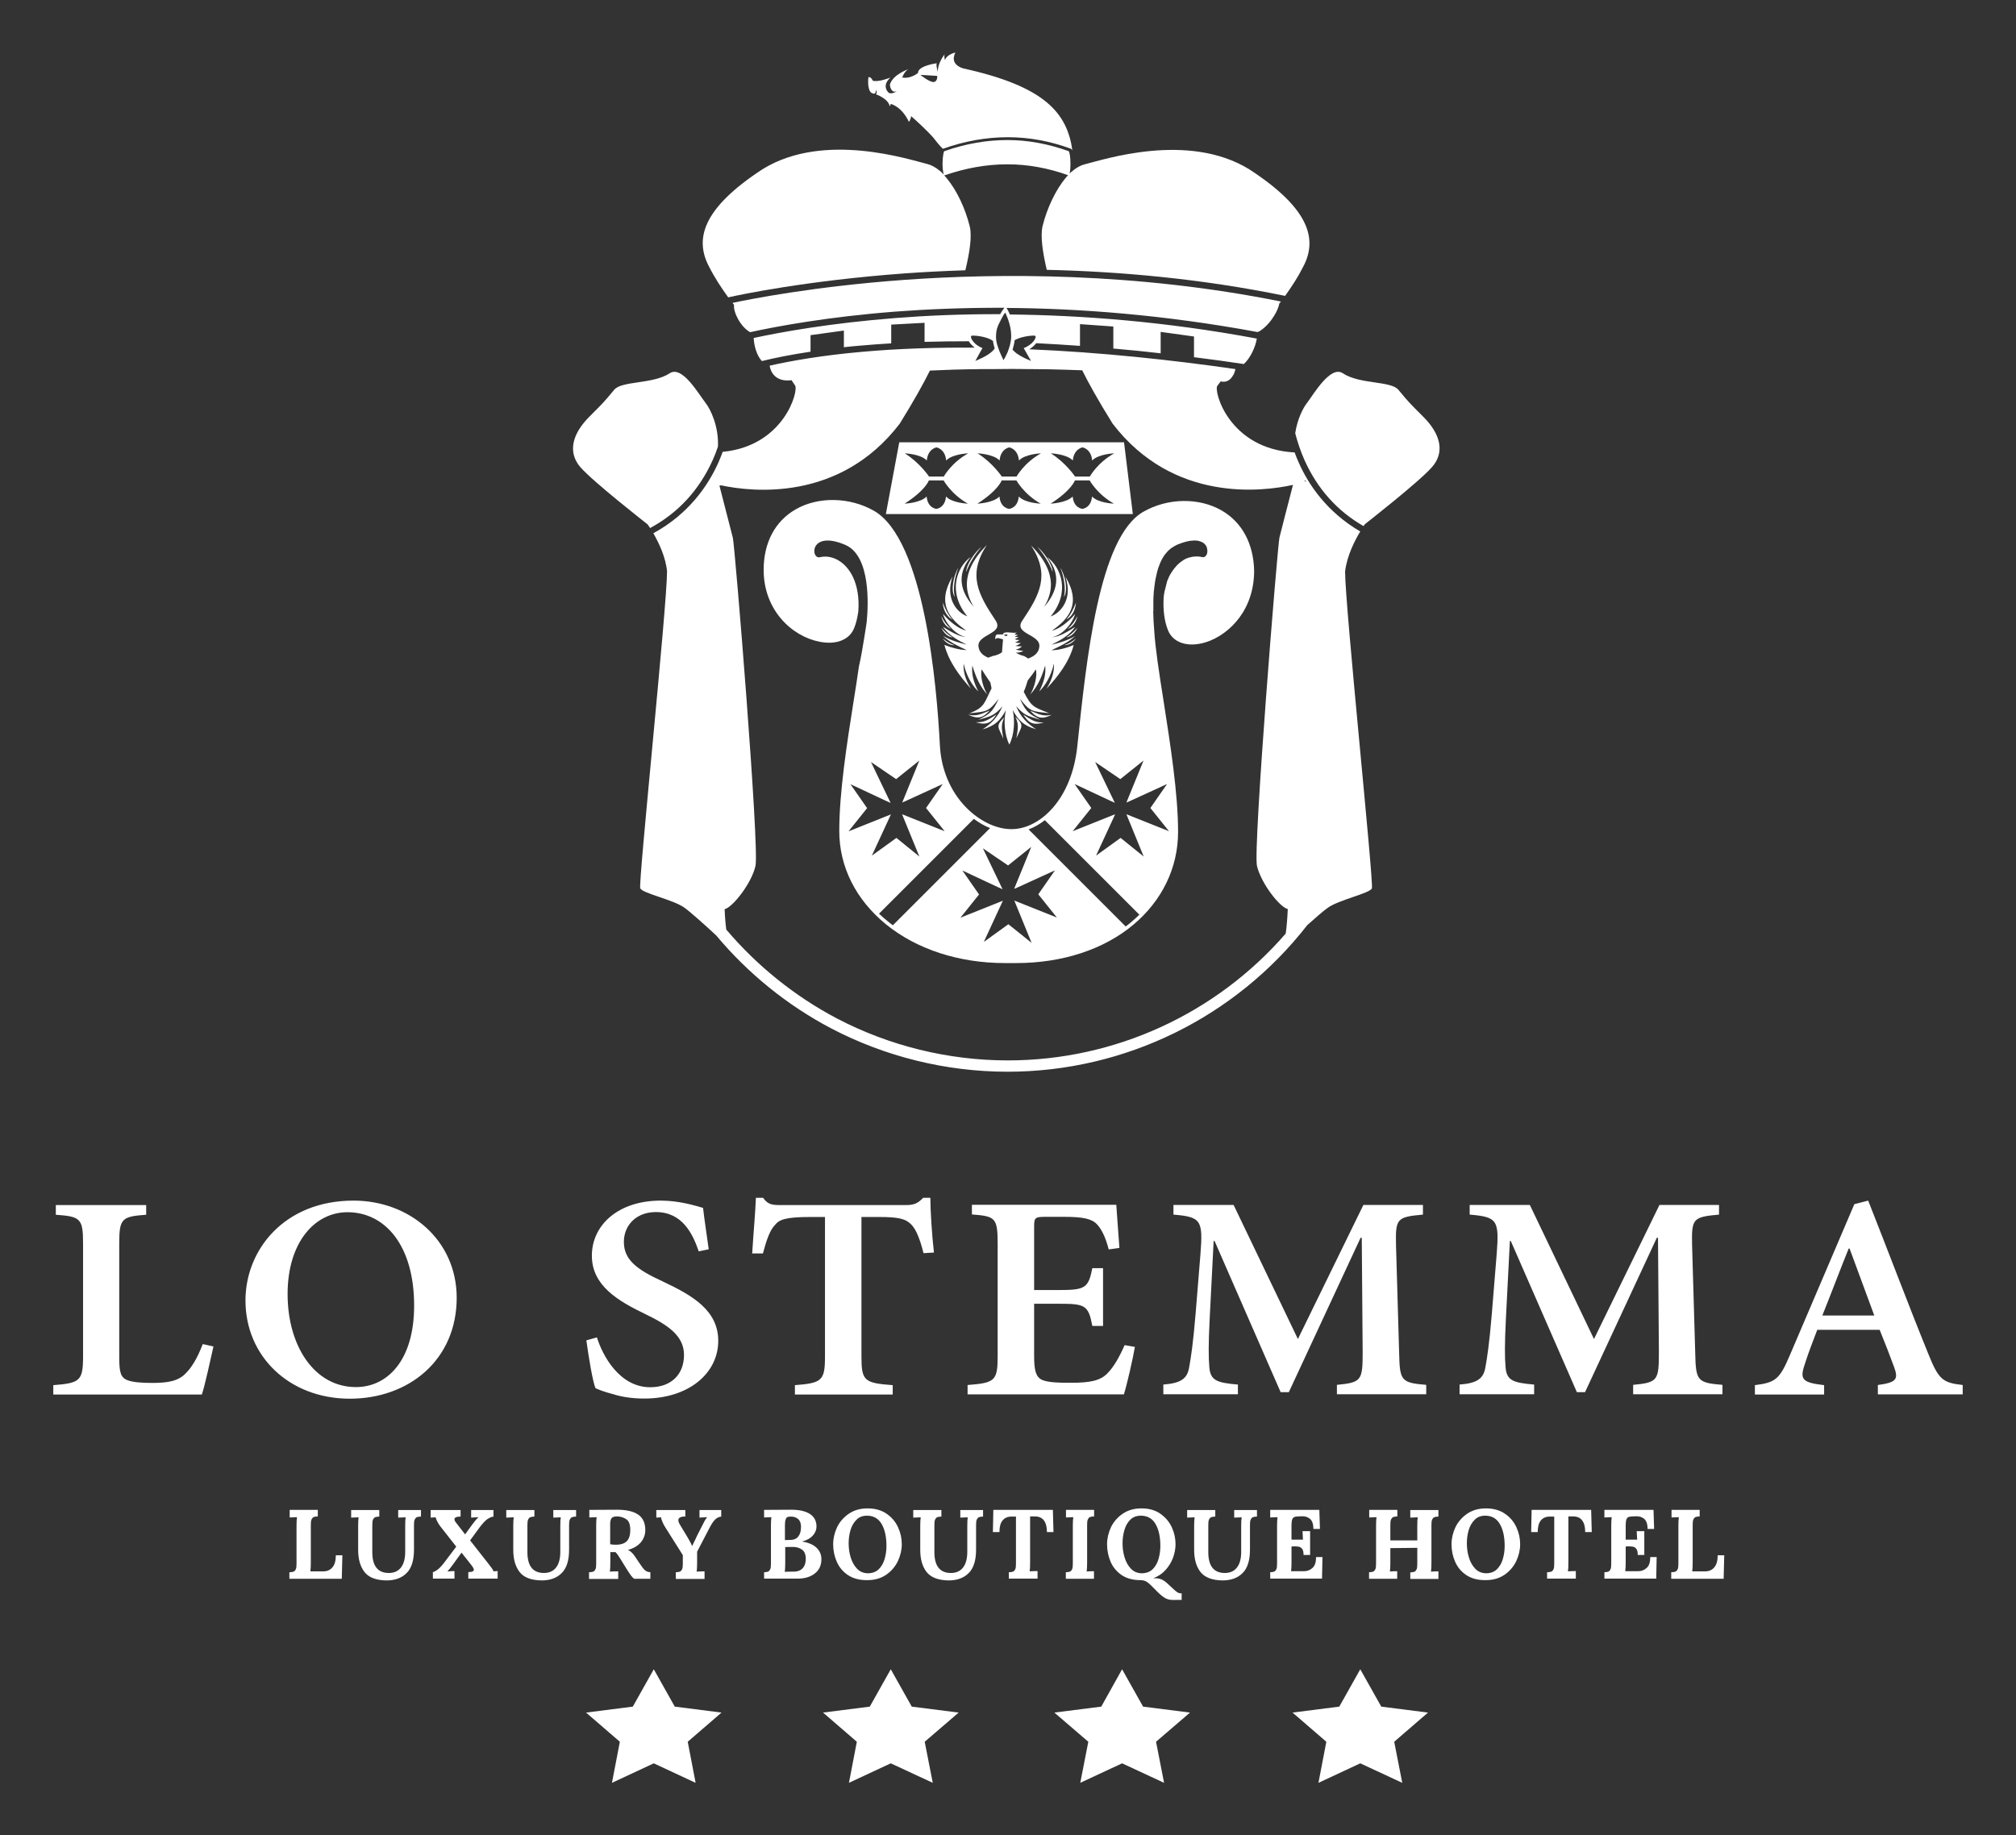 <?xml version="1.0" encoding="utf-8"?>
<!-- Generator: Adobe Illustrator 28.0.0, SVG Export Plug-In . SVG Version: 6.00 Build 0)  -->
<svg version="1.1" id="Livello_1" xmlns="http://www.w3.org/2000/svg" xmlns:xlink="http://www.w3.org/1999/xlink" x="0px" y="0px"
	 viewBox="0 0 1354.3 1233" style="enable-background:new 0 0 1354.3 1233;" xml:space="preserve">
<rect x="0" y="0" width="1354.3" height="1233" fill="#333333" stroke="none"/>
<style type="text/css">
	.st0{fill:#FFFFFF;}
</style>
<g>
	<g>
		<g>
			<path class="st0" d="M1295.4,909.7c-13.7-33.7-26.9-68.9-40.4-103l-9.3,2.4l-43.2,101.2c-7.1,16.8-9.9,18.6-23.6,20.4v6.3h46.5
				v-6.3c-15.4-1.8-16.4-4.1-12.8-14.7c2.5-7.8,5.5-15.3,8.2-22.5h41.9c3.8,9.4,7.4,18.6,9.7,25c3,8.2,1.7,10.4-10.9,12.1v6.3h57
				v-6.3C1305,929.1,1302.3,926.9,1295.4,909.7z M1224.2,883.9c5.9-14.7,11.6-29.9,17.7-45h0.6l16.6,45H1224.2z M1138.8,908.7
				l-2.1-72.2c-0.4-17.8,0.6-18.8,18.1-20.4v-6.5h-40l-44,90.1l-43.1-90.1h-40.4v6.5c18.5,1.6,20,3.5,18.1,27l-3.2,39.3
				c-1.7,20.6-3.2,30.1-4.4,36.6c-1.3,7.2-5.3,10.4-17.3,11.3v6.5h50.1v-6.5c-14.1-1.2-18.5-2.7-19.2-11.7
				c-0.6-6.8-0.6-15.7,0.2-31.9l2.7-52.9h0.6l44.4,101.6h5.5l48.2-103.7h0.8l0.6,76.9c0,19-0.8,20.3-17.3,21.9v6.3h60v-6.3
				C1140,929.1,1139.2,927.7,1138.8,908.7z M939.9,908.7l-2.1-72.2c-0.4-17.8,0.6-18.8,18.1-20.4v-6.5h-40l-44,90.1l-43.2-90.1
				h-40.4v6.5c18.5,1.6,20,3.5,18.1,27l-3.2,39.3c-1.7,20.6-3.2,30.1-4.4,36.6c-1.3,7.2-5.3,10.4-17.3,11.3v6.5h50.1v-6.5
				c-14.1-1.2-18.5-2.7-19.2-11.7c-0.6-6.8-0.6-15.7,0.2-31.9l2.7-52.9h0.6l44.4,101.6h5.5l48.2-103.7h0.8l0.6,76.9
				c0,19-0.8,20.3-17.3,21.9v6.3h60v-6.3C941.1,929.1,940.3,927.7,939.9,908.7z M755.5,903.8c-3.6,8.2-7.4,14.7-11.4,18.8
				c-4.8,5.1-11.8,6.5-24.6,6.5c-8.6,0-16-0.2-19.8-2.1c-4-2.1-5-6.7-5-16.1V876h16.2c18.1,0,20.2,0.8,22.9,14.9h7.2v-38.8h-7.2
				c-2.7,13.5-4.8,14.7-22.9,14.7h-16.2v-42.5c0-6.3,0.6-6.7,8-6.7h12.2c13,0,18.7,1.4,22.1,5.1c3.4,3.7,5.9,9.4,7.8,16.8l7.2-1
				c-0.8-11.4-1.9-25.1-2.1-29h-97v6.5c15.4,1.2,17.3,2,17.3,19.2v76.2c0,16.4-1.9,17.8-20.2,19.2v6.3H755
				c1.9-5.9,6.1-24.1,7.4-31.9L755.5,903.8z M625,804.8h-4.8c-3.6,3.7-6.1,4.9-11.6,4.9h-84.2c-5.9,0-8.6-0.4-11.8-4.9h-4.8
				c-0.4,10.2-1.7,24.1-2.5,37.4h7.2c2.5-9.4,4.8-15.7,8-19c2.9-3.7,6.9-5.5,24.2-5.5h9.5v93.8c0,16.2-2.1,17.8-20.2,19.2v6.3h65.7
				v-6.3c-19.1-1.4-21-2.9-21-19.2v-93.8h11.4c13.7,0,18.3,1.2,22.1,5.1c3.2,3.3,5.7,9.4,8.2,19.2l7-0.4
				C626,829.4,625,813.2,625,804.8z M445.6,861.2c-17.9-8.2-26.5-14.7-26.5-26.8c0-11,8.2-20,21.5-20c17.5,0,24.6,14.1,28.8,26.4
				l6.7-1.4c-1.7-12.3-3-20.6-3.8-27.8c-5.5-1.6-16.2-4.9-28.4-4.9c-28.8,0-46.3,16.6-46.3,37c0,20,17.3,30.3,36,39.3
				c15.8,7.6,25.9,14.9,25.9,27.4c0,13.1-8.6,21.7-22.7,21.7c-20.6,0-32-21.2-35.8-33.5l-7.1,2c1.5,11,4.2,27.4,6.1,32.1
				c2.5,1.2,6.3,2.6,12,4.1c5.7,1.8,12.8,2.9,20.8,2.9c29.9,0,49.7-17,49.7-38.8C482.5,880.7,465.6,870.6,445.6,861.2z M237.5,806.7
				c-46.5,0-72.6,33.1-72.6,67.1c0,37.6,29.5,66,70.1,66c39.4,0,71.8-25.8,71.8-67.9C306.7,833,274.9,806.7,237.5,806.7z M239.1,932
				c-28,0-45.9-27.8-45.9-62.5c0-34.8,18.3-55,40.2-55c25.7,0,44.8,22.9,44.8,62.6C278.3,913.8,260.4,932,239.1,932z M136.2,903.1
				c-3.6,9.4-7.4,15.7-11.4,19.6c-4.9,5.3-12.2,6.5-22.3,6.5c-7.4,0-13.5-0.4-17.3-2c-4.2-1.8-5.1-5.5-5.1-15.1v-76.9
				c0-16.6,1.9-17.8,18.1-19v-6.5H37.5v6.5c16.4,1.2,18.3,2.4,18.3,19v76.1c0,16.6-2.1,18-20,19.4v6.3h99.8
				c1.9-5.5,6.1-24.7,7.8-32.3L136.2,903.1z"/>
		</g>
	</g>
	<g>
		<polygon class="st0" points="439.2,1121.6 453.3,1146.7 484.7,1150.7 462,1170.3 467.3,1197.9 439.2,1184.8 411.1,1197.9 
			416.4,1170.3 393.7,1150.7 425.1,1146.7 		"/>
	</g>
	<g>
		<polygon class="st0" points="753.8,1121.6 767.9,1146.7 799.4,1150.7 776.6,1170.3 782,1197.9 753.8,1184.8 725.7,1197.9 
			731.1,1170.3 708.3,1150.7 739.8,1146.7 		"/>
	</g>
	<g>
		<polygon class="st0" points="598.4,1121.6 612.5,1146.7 644,1150.7 621.2,1170.3 626.6,1197.9 598.4,1184.8 570.3,1197.9 
			575.6,1170.3 552.9,1150.7 584.3,1146.7 		"/>
	</g>
	<g>
		<polygon class="st0" points="913.8,1121.6 927.9,1146.7 959.3,1150.7 936.6,1170.3 942,1197.9 913.8,1184.8 885.7,1197.9 
			891,1170.3 868.3,1150.7 899.7,1146.7 		"/>
	</g>
	<g>
		<path class="st0" d="M588.1,62.3c0,0,0.6-1.6,0.2-2.2c0.2,0.3,1.1,1.8,0.2,3.3c0,0,8.2,2.8,9.2,8c0,0,0.7-0.8,0.6-1.6
			c0,0,7.3,1.5,12.3,12.1c0,0,1.5-2.1,1.4-3.9c2.7,2.3,10.3,9.2,14.9,14.4c1.9,2.5,4.2,5.4,6.5,7.6c0.1,0,0.1-0.1,0.2-0.1
			c14.4-5.1,29-7.7,43.3-7.7h0.3c14.1,0,28.2,2.6,42.1,7.7c0.4,0.2,0.8,0.5,1.1,1.1c-3.6-25.1-18.4-43-73.6-55.1
			c-2.7-0.9-8.5-3.6-5-10.6c0,0-5.8,1.2-7,5.1c0,0-0.8-2.6-0.2-3.9c-0.3,0.3-4.9,6.2-4.6,11.8c0,0-1.4-4.3-0.7-5.8
			c0,0-12.7,1.6-12.6,6.5c0,0-4.7,4.1-10.6,3.1c0,0,1.3-4.1,4.2-5.6c-0.6,0.2-10.5,3.6-12.5,10.3c0,0,0.3,6.2,4.7,4.5
			c0,0-4.3,2.8-6,0.5c0,0-4.4-4.3,1.7-9.7c-0.4,0.2-8.4,3.3-11.9,2.1c0,0-1-2.6-2.9-2.4c0,0-1.1,7.7,1.8,10.5
			C585,62,587.5,63.9,588.1,62.3z M629.6,51c0,0,0.4,3.7-2.3,4.1c-2.8,0.3-9-4.8-9-4.8L629.6,51z"/>
		<path class="st0" d="M820.7,343c-15.2-8.8-36.4-8.5-52.7,0.9c-29.7,17-38.1,98.3-44.3,157.6c-3.8,36.1-25.5,55.6-44.1,55.6h-0.3
			c-10.2,0-21.7-5.6-30.7-15c-10.3-10.7-16.4-25.4-17.2-41.2c-2.1-41-10.5-138.3-44.3-157.7c-16.3-9.3-37.5-9.7-52.7-0.9
			c-13.8,8-21.4,22.4-21.4,40.6c0,27,18.9,44.7,37.6,48.3c11.2,2.2,20.1-1.3,23.2-9.2c1.3-3.2,2.1-6.6,2.6-10c0-0.1,0.1-0.1,0.1-0.2
			c0-0.4,0.1-0.7,0.1-1.1c0,0,0,0,0,0c0.7-9.3-0.8-16.9-3.5-22.8c-5-10.6-14.2-15.4-22.3-13.5c-6.4,1.5-7-18.5,17-8.3
			c17.4,7.4,15.4,41.3,14.5,50.8c-0.1,1.6-0.3,2.5-0.3,2.5s-0.6,4.2-1.5,9.6c-1,6.2-2.3,13.9-3.5,18.8c-1,7.1-2.2,14.8-3.5,22.9
			c-4.6,29-9.7,61.8-9.7,87.7c0,23.9,11.1,46.1,31.3,62.6c20.6,16.8,49,26.1,79.9,26.1h7.7c30.9,0,58.8-9.1,78.7-25.8
			c19.3-16.2,30-38.3,30-62.3c0-25.9-5.2-58.8-9.7-87.7c-3-18.9-5.6-35.8-6.3-47.3v0c-0.4-4.5-0.6-8.9-0.7-13.1c0-0.1,0-0.3,0.1-0.4
			c0-0.6,0-1.2,0-1.8c0-1.3,0-2.6,0-4c0-0.1,0-0.2,0-0.3v0c0-0.3,0-0.7,0-1c0-0.1,0-0.2,0-0.2c0-1.2,0.1-2.5,0.2-3.9
			c0-0.1,0-0.1,0-0.2c0-0.5,0.1-1,0.1-1.5c0-0.5,0.1-1.1,0.2-1.6c0.1-1.1,0.2-2.2,0.4-3.3c0.1-0.5,0.1-1.1,0.2-1.6
			c0.1-0.6,0.2-1.1,0.3-1.7c0.1-0.4,0.1-0.7,0.2-1c0.1-0.3,0.1-0.6,0.2-0.9c0.1-0.3,0.1-0.6,0.2-0.9c0.1-0.3,0.1-0.6,0.2-0.9
			c0.1-0.3,0.1-0.6,0.2-0.9c0.2-0.6,0.3-1.3,0.5-1.9c0.1-0.3,0.2-0.6,0.3-1c0-0.1,0.1-0.2,0.1-0.3c0.1-0.4,0.2-0.7,0.4-1.1
			c0.1-0.1,0.1-0.3,0.2-0.4c0.1-0.3,0.2-0.6,0.3-0.9c0.4-1.1,0.9-2.1,1.4-3.1c0.1-0.2,0.2-0.4,0.3-0.6c0.2-0.3,0.4-0.7,0.6-1
			c0.3-0.5,0.5-0.9,0.8-1.3c0.1-0.2,0.3-0.4,0.5-0.6c0.2-0.3,0.5-0.6,0.7-0.9c0.2-0.3,0.5-0.6,0.7-0.8c0.4-0.5,0.9-1,1.4-1.4
			c0.2-0.2,0.5-0.5,0.8-0.7c0.2-0.2,0.5-0.4,0.8-0.6c0.3-0.2,0.6-0.4,0.9-0.6c0.4-0.2,0.8-0.5,1.2-0.7c0,0,0,0,0,0c0,0,0,0,0,0
			c0.2-0.1,0.3-0.2,0.5-0.3c0.3-0.1,0.5-0.3,0.8-0.4c0.1,0,0.1,0,0.2-0.1c0.6-0.3,1.2-0.5,1.8-0.7c0.5-0.2,1-0.4,1.5-0.6
			c0,0,0.1,0,0.2,0c0.3-0.1,0.5-0.2,0.8-0.3c0.4-0.1,0.7-0.2,1.1-0.3c0.4-0.1,0.7-0.2,1-0.3c0.7-0.2,1.3-0.3,1.9-0.4
			c0.6-0.1,1.2-0.2,1.8-0.2c0.3,0,0.5,0,0.8-0.1c0.5,0,0.9,0,1.3,0c0.1,0,0.3,0,0.4,0c0.2,0,0.5,0,0.7,0.1c0.1,0,0.3,0,0.4,0
			c0.6,0.1,1.2,0.2,1.7,0.4c0.2,0,0.4,0.1,0.5,0.2c0.2,0.1,0.3,0.1,0.5,0.2c0.2,0.1,0.4,0.2,0.5,0.2c0.2,0.1,0.3,0.2,0.4,0.2
			c0.5,0.3,0.9,0.6,1.2,0.9c0.1,0.1,0.2,0.2,0.3,0.3c0.4,0.4,0.7,0.9,1,1.4c0.1,0.1,0.1,0.2,0.2,0.4c0,0.1,0.1,0.2,0.1,0.4
			c0,0.1,0.1,0.3,0.1,0.4c0,0.2,0.1,0.3,0.1,0.5c0,0.2,0.1,0.3,0.1,0.5c0.1,0.7,0.1,1.3,0,1.9c0,0.2-0.1,0.3-0.1,0.5
			c0,0.2-0.1,0.3-0.1,0.5c-0.2,0.6-0.6,1.1-1,1.5c-0.1,0.1-0.2,0.1-0.2,0.2c-0.1,0.1-0.2,0.1-0.3,0.2c-0.2,0.1-0.4,0.2-0.6,0.2
			c-0.1,0-0.2,0-0.3,0.1c-0.3,0-0.7,0-1-0.1c-1.6-0.4-3.3-0.5-5-0.3c-0.2,0-0.3,0-0.5,0c-0.2,0-0.5,0.1-0.7,0.1
			c-0.3,0.1-0.6,0.1-0.9,0.2c-0.2,0-0.3,0.1-0.5,0.1c-0.2,0-0.3,0.1-0.5,0.1c-0.3,0.1-0.7,0.2-1,0.3c-0.1,0-0.2,0.1-0.3,0.1
			c-0.2,0.1-0.4,0.2-0.6,0.2c-0.2,0.1-0.5,0.2-0.7,0.3c-0.2,0.1-0.4,0.2-0.6,0.3c-0.1,0-0.2,0.1-0.2,0.1c-0.3,0.1-0.5,0.3-0.8,0.5
			c-0.2,0.1-0.4,0.2-0.6,0.4c-0.8,0.5-1.6,1.1-2.3,1.7c-0.1,0.1-0.3,0.2-0.4,0.4c-0.3,0.3-0.6,0.6-0.9,0.8c-0.1,0.1-0.2,0.2-0.3,0.3
			c-0.4,0.4-0.8,0.9-1.2,1.4c-0.2,0.2-0.3,0.4-0.5,0.6c-0.4,0.5-0.8,1.1-1.2,1.6c-0.1,0.2-0.2,0.3-0.3,0.5c-0.2,0.3-0.4,0.6-0.6,0.9
			c-0.2,0.3-0.4,0.7-0.6,1c0,0,0,0.1-0.1,0.1v0c-0.2,0.4-0.4,0.8-0.6,1.2c-0.2,0.3-0.3,0.6-0.4,0.9c-0.3,0.7-0.7,1.5-1,2.3l-1.8,7.1
			c-0.3,1.4-0.5,2.7-0.6,4.1c0,0,0,0,0,0c0,0,0,0.1,0,0.1c-0.4,7.6,0.3,15.2,2.9,21.7c3,7.6,11.3,11.1,21.6,9.1
			c8.9-1.7,17.8-7.2,24.4-15c5.5-6.4,11.9-17.6,11.9-34C842.1,365.4,834.5,351,820.7,343z M748.1,547.5l-27.5,11l12.5-15.6
			l-11.2-16.1l23.7,11.1l3.3,1.5L735.7,512l16.9,11.5l15.6-12.5l-11.5,28.2l2-0.8l25.3-11.6l-11.2,16.1l12.5,15.6l-28.6-11.4
			l0.6,1.5l11,26.9L752.8,563l-16.5,11.9l12.8-27.7L748.1,547.5z M683.3,596.4l25.4-11.6l-11.2,16.1l12.5,15.6l-28.6-11.4l0.6,1.5
			l11,26.9L677.4,621l-16.5,11.9l12.8-27.7l-1,0.4l-27.5,11l12.5-15.6l-11.2-16.1l23.7,11.1l3.3,1.5L660.3,570l16.9,11.5l15.6-12.5
			l-11.5,28.2L683.3,596.4z M585.1,512l16.9,11.5l15.6-12.5l-11.5,28.2l1.9-0.8l25.3-11.6l-11.2,16.1l12.5,15.6l-28.6-11.4l0.6,1.5
			l11,26.9L602.2,563l-16.5,11.9l12.8-27.7l-1,0.4l-27.5,11l12.5-15.6l-11.2-16.1l23.7,11.1l3.3,1.5L585.1,512z M590.5,613.9
			l63.7-63.7c3.5,2.6,7.1,4.7,10.9,6.2l-65.3,65.3c-1.1-0.8-2.2-1.6-3.2-2.5C594.4,617.5,592.4,615.7,590.5,613.9z M759.9,619.6
			c-1.2,1-2.4,2-3.7,2.9L691,557.3c3.7-1.4,7.4-3.5,10.9-6.2l63.5,63.5C763.6,616.3,761.8,618,759.9,619.6z"/>
		<path class="st0" d="M673.8,324h0.4c-0.1,0-0.1,0-0.2,0C673.9,323.9,673.8,324,673.8,324z"/>
		<path class="st0" d="M675.9,324h0.3c0,0-0.1,0-0.2,0C676,323.9,676,324,675.9,324z"/>
		<path class="st0" d="M676.3,324h0.3c-0.1,0-0.1,0-0.2,0S676.3,324,676.3,324z"/>
		<path class="st0" d="M678,323.9C677.9,323.9,677.9,323.9,678,323.9C677.9,324,677.9,324,678,323.9c-0.2,0-0.3,0-0.4,0
			c0.1,0,0.1,0,0.2,0h0h0.3h0C678.1,324,678.1,324,678,323.9C678,323.9,678,323.9,678,323.9z"/>
		<path class="st0" d="M679.9,324h0.3c-0.1,0-0.1,0-0.2,0C680,323.9,680,324,679.9,324z"/>
		<path class="st0" d="M680.3,324h0.3c0,0-0.1,0-0.2,0S680.3,324,680.3,324z"/>
		<path class="st0" d="M681.4,324h0.3c0,0-0.1,0-0.2,0C681.5,323.9,681.5,324,681.4,324z"/>
		<path class="st0" d="M681.8,324h0.3c0,0-0.1,0-0.2,0C681.9,323.9,681.8,324,681.8,324z"/>
		<path class="st0" d="M730.6,324h0.3c0,0-0.1,0-0.2,0C730.7,323.9,730.6,324,730.6,324z"/>
		<path class="st0" d="M682,319.1c0.1,0,0.1,0,0.2,0h-0.3C681.8,319.1,681.9,319.1,682,319.1z"/>
		<path class="st0" d="M725.4,324h0.3c-0.1,0-0.1,0-0.2,0C725.5,323.9,725.5,324,725.4,324z"/>
		<path class="st0" d="M725.1,324h0.3c0,0-0.1,0-0.2,0C725.2,323.9,725.1,324,725.1,324z"/>
		<path class="st0" d="M729.4,324h0.3c0,0-0.1,0-0.2,0C729.5,323.9,729.5,324,729.4,324z"/>
		<path class="st0" d="M727.1,323.9C727.1,323.9,727.1,323.9,727.1,323.9C727.1,324,727.1,324,727.1,323.9c-0.2,0-0.3,0-0.4,0
			c0.1,0,0.1,0,0.2,0h0h0.3h0C727.2,324,727.2,324,727.1,323.9C727.2,323.9,727.1,323.9,727.1,323.9z"/>
		<path class="st0" d="M729.1,324h0.3c-0.1,0-0.1,0-0.2,0C729.2,323.9,729.1,324,729.1,324z"/>
		<path class="st0" d="M722.9,324h0.3c0,0-0.1,0-0.2,0C723,323.9,723,324,722.9,324z"/>
		<path class="st0" d="M632.5,324h0.3c-0.1,0-0.1,0-0.2,0C632.6,323.9,632.6,324,632.5,324z"/>
		<path class="st0" d="M632.9,324h0.3c0,0-0.1,0-0.2,0S632.9,324,632.9,324z"/>
		<path class="st0" d="M633.1,319.1c0.1,0,0.1,0,0.2,0h-0.3C632.9,319.1,633,319.1,633.1,319.1z"/>
		<path class="st0" d="M629.1,323.9C629,323.9,629,323.9,629.1,323.9C629,324,629,324,629.1,323.9c-0.2,0-0.4,0-0.4,0
			c0.1,0,0.1,0,0.2,0h0h0.3h0C629.2,324,629.2,324,629.1,323.9C629.1,323.9,629.1,323.9,629.1,323.9z"/>
		<path class="st0" d="M631.4,324h0.3c0,0-0.1,0-0.2,0C631.5,323.9,631.4,324,631.4,324z"/>
		<path class="st0" d="M631,324h0.3c-0.1,0-0.1,0-0.2,0C631.1,323.9,631.1,324,631,324z"/>
		<path class="st0" d="M624.9,324h0.3c0,0-0.1,0-0.2,0C625,323.9,624.9,324,624.9,324z"/>
		<path class="st0" d="M730.9,324h0.3c0,0-0.1,0-0.2,0C731,323.9,731,324,730.9,324z"/>
		<path class="st0" d="M731.1,319.1c0.1,0,0.1,0,0.2,0h-0.3C731,319.1,731,319.1,731.1,319.1z"/>
		<path class="st0" d="M755.1,297.2H604.1l-9,48.2H761L755.1,297.2z M635.5,333.6c-0.7,7.9-6.5,8.3-6.5,8.3s-5.8-0.4-6.5-8.3
			c-4.2,4.4-14.8,4.8-14.8,4.8c14.1-9,16.3-15.6,16.3-15.6h9.9c0,0,5.1,9.3,16.3,15.6C650.3,338.4,639.7,338.1,635.5,333.6z
			 M634,320.2h-9.9c0,0-6.2-9.3-16.3-15.6c0,0,10.6,0.4,14.8,4.8c0.7-7.9,6.5-8.8,6.5-8.8s5.8,0.9,6.5,8.8
			c4.2-4.4,14.8-4.8,14.8-4.8C639.1,310.9,634,320.2,634,320.2z M684.4,333.6c-0.7,7.9-6.5,8.3-6.5,8.3s-5.8-0.4-6.5-8.3
			c-4.2,4.4-14.8,4.8-14.8,4.8c14.1-9,16.3-15.6,16.3-15.6h9.9c0,0,5.1,9.3,16.3,15.6C699.2,338.4,688.6,338.1,684.4,333.6z
			 M682.9,320.2H673c0,0-6.2-9.3-16.3-15.6c0,0,10.6,0.4,14.8,4.8c0.7-7.9,6.5-8.8,6.5-8.8s5.8,0.9,6.5,8.8
			c4.2-4.4,14.8-4.8,14.8-4.8C688,310.9,682.9,320.2,682.9,320.2z M733.6,333.6c-0.7,7.9-6.5,8.3-6.5,8.3s-5.8-0.4-6.5-8.3
			c-4.2,4.4-14.8,4.8-14.8,4.8c14.1-9,16.3-15.6,16.3-15.6h9.9c0,0,5.1,9.3,16.3,15.6C748.4,338.4,737.8,338.1,733.6,333.6z
			 M732.1,320.2h-9.9c0,0-6.2-9.3-16.3-15.6c0,0,10.6,0.4,14.8,4.8c0.7-7.9,6.5-8.8,6.5-8.8s5.8,0.9,6.5,8.8
			c4.2-4.4,14.8-4.8,14.8-4.8C737.2,310.9,732.1,320.2,732.1,320.2z"/>
		<path class="st0" d="M627,324h0.3c-0.1,0-0.1,0-0.2,0C627.1,323.9,627.1,324,627,324z"/>
		<path class="st0" d="M627.4,324h0.3c0,0-0.1,0-0.2,0S627.4,324,627.4,324z"/>
		<path class="st0" d="M639.9,428.3c-3.4-2.1-5.1-3.7-7.5-6.5C634.3,425.9,637.1,427.9,639.9,428.3z"/>
		<path class="st0" d="M638.8,422.6c-3.2-3-4.6-5-6.5-8.6C633.4,418.8,636.1,421.5,638.8,422.6z"/>
		<path class="st0" d="M641.4,401c-1.4-4.9-0.1-13.5,2.4-19.5C640.5,386.6,638.5,397.2,641.4,401z"/>
		<path class="st0" d="M664.9,477.4c-5.7,2.2-8.4,4.1-14.5,2.8C658.2,484.1,661.2,481.2,664.9,477.4z"/>
		<path class="st0" d="M696.8,367.4c3.8,4.2,8.4,11.2,10.3,16.9C707.2,379.4,701,370.7,696.8,367.4z"/>
		<path class="st0" d="M649.1,384.3c1.9-5.7,6.5-12.7,10.3-16.9C655.1,370.7,649,379.4,649.1,384.3z"/>
		<path class="st0" d="M717.3,422.6c2.8-1.1,5.4-3.8,6.5-8.6C721.9,417.5,720.5,419.6,717.3,422.6z"/>
		<path class="st0" d="M712.3,381.6c2.6,6,3.8,14.6,2.4,19.5C717.6,397.2,715.7,386.6,712.3,381.6z"/>
		<path class="st0" d="M669.4,480.1c-5.3,3.2-7.6,5.4-13.8,5.2C663.9,487.9,666.4,484.5,669.4,480.1z"/>
		<path class="st0" d="M682.1,481.6c2.6,5.6,1.6,8.2,0.7,14.4C686.3,487.9,688.4,487.7,682.1,481.6z"/>
		<path class="st0" d="M674,496.3c-0.9-6.1-1.9-8.8,0.7-14.4C668.5,488,670.6,488.3,674,496.3z"/>
		<path class="st0" d="M721.3,433.4c-4.7,2-10.3,3.5-15,3.5c4.7-2.2,11.3-5.1,16-9.6c-5.2,3.1-10.8,4.7-16,5.9
			c5.3-2.6,12.1-6.1,16-12c-5.3,3.4-10.6,6.7-15.7,7c5.8-1,13.2-7.6,15.7-15.7c-5.3,6.2-11.1,10.2-15.7,11.3
			c11.5-8,20-18.1,9.1-36.4c5.2,15-3.1,24.4-9.9,26.8c13.5-16.4,6.9-33.2-2.4-39.9c7.5,9.1,9.6,20.4-2.1,33.6
			c11.4-18.2-0.6-33.2-8.7-41.5c13,19.9,6,33-5.9,50.7c-6,9,12.4,9,11.5,17.4c-0.4,4.4-3.7,6.6-7.6,8c-0.6-0.6-1.7-1.2-2.5-1.6
			l0.1,0c-0.1,0-0.3-0.1-0.5-0.1c-0.4-0.2-0.7-0.3-0.7-0.3l-0.3,0c-1.5-0.5-2.9-1.1-4.3-2c1.8,0.1,3.5-0.3,5.1-1.2
			c-1.7-0.1-3.5-0.3-5.2-0.9c1.6-0.2,3-0.9,4.2-2.1c-1.4,0-2.9,0-4.4-0.4c1.4-0.3,2.6-0.9,3.6-2c-1.3,0.2-2.5,0.2-3.8-0.4
			c1.2-0.2,2.2-0.8,3.1-1.6c-1.2,0.2-2.3,0.1-3.3-0.5c1.1-0.3,1.9-0.8,2.6-1.5c-0.9,0.2-1.8,0.2-2.7-0.2c0.9-0.2,1.6-0.6,2.2-1.2
			c-0.8,0.1-1.6,0-2.3-0.2c0.5-0.4,1-0.9,1.5-1.3c-0.6,0.1-1.2,0.2-1.7,0.2c-2,0-7.5-1.2-7.5,1.1c-4.2,0.1-5-1-5.3,3.2
			c1.5-1.5,3.3-0.4,5.3,0.1l-0.7,8.7c-1.8,1.3-4,2.1-6.3,2.5l-0.9,0.4l-0.2,0l-1.8,0.7c-3.5-1.4-6.2-3.7-6.6-7.6
			c-0.8-8.3,17.5-8.4,11.5-17.4c-11.8-17.7-18.9-30.8-5.9-50.7c-8.1,8.3-20.1,23.4-8.7,41.6c-11.7-13.2-9.6-24.5-2.1-33.6
			c-9.3,6.8-15.8,23.5-2.3,39.9c-6.8-2.4-15.1-11.8-9.9-26.8c-10.8,18.3-2.3,28.4,9.2,36.4c-4.6-1-10.4-5.1-15.7-11.3
			c2.5,8.2,9.9,14.7,15.7,15.7c-5.1-0.4-10.4-3.6-15.7-7c3.9,5.9,10.6,9.4,16,12c-5.2-1.2-10.8-2.8-16-5.9c4.7,4.5,11.3,7.4,16,9.6
			c-4.7-0.1-10.3-1.6-15-3.5c3.2,11.8,10.2,20.8,17.8,29.4c-4.2-7-5.1-12-4.9-16.9c2,8.8,6,15,9.9,18.8c-3.2-6.3-4.7-11.8-4-17.4
			c2.2,7.4,5.1,14.2,10.1,19.5c-2.7-4.1-5.1-12.6-3.8-16.9c1,1.6,3.6,5.7,5.8,8.8l0,0c0,0,0,0.1,0,0l0.8,3.9l0.2-0.2
			c0-0.1,0.1-0.2,0.1-0.3l0,0l0,0.1l-0.2,0.2c-5.1,9.9-4.4,13-15.1,17c11.5-1.3,12.8-0.7,19.8-9.8c-4.5,9.9-6.9,10.5-13.7,14.2
			c8.5-2.5,10.6-2.7,16.2-9.1c-3,6.8-6.8,11.2-13.4,15.5c8.5-2.5,12-6,15.7-12.9c-1.6,7.3-0.9,16.3,2.3,23.1
			c3.4-6.4,3.9-16.3,2.3-23.2c3.8,6.9,7.2,10.4,15.7,12.9c-6.6-4.3-10.5-8.7-13.4-15.5c5.6,6.3,7.7,6.5,16.2,9.1
			c-6.8-3.7-9.2-4.3-13.7-14.2c7,9.1,8.3,8.5,19.8,9.8c-10.7-4.1-12-4.3-17.2-14.4c1.1-2.2,2.2-6,2.7-7.6c2.1-2.7,4.1-5.3,5.4-7.4
			c1.3,4.3-1.1,12.8-3.8,16.9c5-5.3,7.9-12,10.1-19.5c0.7,5.5-0.8,11.1-4,17.4c3.9-3.8,7.9-10,9.9-18.8c0.2,4.9-0.7,9.9-4.9,16.9
			C711,454.1,718.1,445.1,721.3,433.4z M674.5,426.3c0.8,0.1,1.4,0,2.2,0C677.2,427.5,675,427.8,674.5,426.3z"/>
		<path class="st0" d="M633.3,429c2.4,3.4,5.3,4.6,7.9,4.5C637.7,432.3,636,431.1,633.3,429z"/>
		<path class="st0" d="M715,433.5c2.5,0,5.4-1.2,7.9-4.5C720.2,431.1,718.4,432.3,715,433.5z"/>
		<path class="st0" d="M722.8,404.9c-1.8,4.6-3.1,7.3-6.4,11.4C719.6,414.5,722.3,410.9,722.8,404.9z"/>
		<path class="st0" d="M639.7,416.3c-3.3-4.1-4.6-6.8-6.4-11.4C633.8,410.9,636.6,414.5,639.7,416.3z"/>
		<path class="st0" d="M692,477.5c3.7,3.8,6.7,6.8,14.5,2.8C700.4,481.6,697.7,479.7,692,477.5z"/>
		<path class="st0" d="M687.4,480.2c3,4.4,5.5,7.8,13.8,5.2C695,485.7,692.7,483.4,687.4,480.2z"/>
		<path class="st0" d="M716.3,428.3c2.7-0.5,5.6-2.4,7.5-6.5C721.3,424.6,719.7,426.2,716.3,428.3z"/>
		<path class="st0" d="M489.2,199.8c7.5-1.7,52.8-11.3,118.5-16.1c12.4-0.9,26.1-1.6,40.8-2.1c2.9-11.9,4.6-23.1,2.9-29.7
			c-3-12-8.7-24.1-15.4-32.1c-0.3-0.3-0.5-0.6-0.8-1c-0.3-0.3-0.6-0.6-0.9-0.9c14.3-5,28.5-7.5,42.5-7.5c13.6,0,27.3,2.5,40.7,7.3
			c-0.3,0.3-0.6,0.6-0.8,0.9c-0.3,0.3-0.6,0.6-0.8,0.9h0c-6.7,8.1-12.5,20.2-15.5,32.3c-1.6,6.6,0,17.7,2.8,29.5
			c48.3,1.1,103.2,5.8,160.1,17.5c4.3-6,8.7-12.7,12-19.3c9.7-18,5.5-38.7-36-65.7c-41.5-25.6-98.9-6.2-110.6-3.4
			c-2.5,0.6-5.1,2-7.5,3.9c0,0-0.1,0.1-0.1,0.1v0c-0.4,0.3-0.8,0.6-1.1,0.9c-0.1,0.1-0.2,0.1-0.3,0.2h0c-0.4,0.4-0.8,0.7-1.2,1.1
			c0.1-0.3,0.2-0.8,0.3-1.3c0.2-1.3,0.3-3.1,0.3-5.5c0-4.4-0.6-7.5-1.1-8.2c-13.6-4.9-27.4-7.5-41.1-7.5h-0.3
			c-13.6,0-27.6,2.4-41.4,7.2c-0.3,0.1-0.6,0.2-0.9,0.3c-0.7,1-1.4,6.5-1,11.6c0.2,2.2,0.5,3.4,0.7,4.1c-0.5-0.6-1.1-1.1-1.6-1.6
			c-0.4-0.4-0.8-0.8-1.3-1.1v0c-2.6-2.2-5.4-3.7-8.1-4.4c-11.8-2.8-69.2-22.1-110.6,3.4c-41.5,27-45.6,47.7-36,65.7
			C480.1,186.6,484.7,193.6,489.2,199.8z"/>
		<path class="st0" d="M627.6,319.1c0.1,0,0.1,0,0.2,0h-0.3C627.4,319.1,627.5,319.1,627.6,319.1z"/>
		<path class="st0" d="M625,319.1c0.1,0,0.1,0,0.2,0h-0.3C624.9,319.1,625,319.1,625,319.1z"/>
		<path class="st0" d="M627.2,319.1c0.1,0,0.1,0,0.2,0H627C627.1,319.1,627.1,319.1,627.2,319.1z"/>
		<path class="st0" d="M629.2,319.1h-0.3h0l0,0c-0.1,0-0.1,0-0.2,0c0,0,0.1,0,0.3,0h0c0,0,0.1,0,0.1,0
			C629.1,319.1,629.2,319.1,629.2,319.1L629.2,319.1L629.2,319.1z"/>
		<path class="st0" d="M631.2,319.1c0.1,0,0.1,0,0.2,0H631C631.1,319.1,631.1,319.1,631.2,319.1z"/>
		<path class="st0" d="M632.7,319.1c0.1,0,0.1,0,0.2,0h-0.3C632.6,319.1,632.6,319.1,632.7,319.1z"/>
		<path class="st0" d="M631.6,319.1c0.1,0,0.1,0,0.2,0h-0.3C631.4,319.1,631.5,319.1,631.6,319.1z"/>
		<path class="st0" d="M680.5,319.1c0.1,0,0.1,0,0.2,0h-0.3C680.3,319.1,680.4,319.1,680.5,319.1z"/>
		<path class="st0" d="M678.1,319.1h-0.3h0l0,0c0,0-0.1,0-0.1,0c0,0-0.1,0-0.1,0l0,0l0,0c0,0,0.1,0,0.3,0h0c0,0,0.1,0,0.1,0
			C678,319.1,678.1,319.1,678.1,319.1L678.1,319.1L678.1,319.1z"/>
		<path class="st0" d="M681.6,319.1c0.1,0,0.1,0,0.2,0h-0.3C681.5,319.1,681.5,319.1,681.6,319.1z"/>
		<path class="st0" d="M680.1,319.1c0.1,0,0.1,0,0.2,0h-0.3C680,319.1,680,319.1,680.1,319.1z"/>
		<path class="st0" d="M674,319.1c0.1,0,0.1,0,0.2,0h-0.4C673.8,319.1,673.9,319.1,674,319.1z"/>
		<path class="st0" d="M676.5,319.1c0.1,0,0.1,0,0.2,0h-0.3C676.3,319.1,676.4,319.1,676.5,319.1z"/>
		<path class="st0" d="M676.1,319.1c0.1,0,0.1,0,0.2,0h-0.3C676,319.1,676,319.1,676.1,319.1z"/>
		<path class="st0" d="M727.3,319.1L727.3,319.1L727.3,319.1h-0.3h0c-0.1,0-0.1,0-0.2,0l0,0l0,0c0,0,0.2,0,0.3,0h0c0,0,0,0,0,0
			c0,0,0,0,0,0l0,0l0,0C727.1,319.1,727.2,319.1,727.3,319.1C727.2,319.1,727.2,319.1,727.3,319.1L727.3,319.1z"/>
		<path class="st0" d="M730.7,319.1c0.1,0,0.1,0,0.2,0h-0.3C730.6,319.1,730.7,319.1,730.7,319.1z"/>
		<path class="st0" d="M729.2,319.1c0.1,0,0.1,0,0.2,0h-0.3C729.1,319.1,729.2,319.1,729.2,319.1z"/>
		<path class="st0" d="M729.6,319.1c0.1,0,0.1,0,0.2,0h-0.3C729.5,319.1,729.5,319.1,729.6,319.1z"/>
		<path class="st0" d="M723.1,319.1c0.1,0,0.1,0,0.2,0h-0.3C723,319.1,723,319.1,723.1,319.1z"/>
		<path class="st0" d="M725.6,319.1c0.1,0,0.1,0,0.2,0h-0.3C725.5,319.1,725.5,319.1,725.6,319.1z"/>
		<path class="st0" d="M725.2,319.1c0.1,0,0.1,0,0.2,0h-0.3C725.1,319.1,725.2,319.1,725.2,319.1z"/>
		<path class="st0" d="M436.7,354.8c18.8-10.1,32.9-25.4,42-45.5c1.4-3.1,2.6-6.2,3.6-9.2c0.6-13.7-5-25.1-8.2-29.2
			c-4.8-6.2-15.9-25.6-24.2-20.1c-11.2,7.4-32.3,5-37.3,11.1c-6.9,8.3-6.9,8.3-16.6,18c-12,12-14.5,24.2-6.2,33.9
			c8.3,9.7,45.2,38.5,45.2,38.5S435.7,353.2,436.7,354.8z"/>
		<path class="st0" d="M956,279.9c-9.7-9.7-9.7-9.7-16.6-18c-5-6.1-26.2-3.6-37.3-11.1c-8.3-5.5-19.4,13.8-24.2,20.1
			c-2.5,3.2-6.4,10.7-7.8,20.2c1.4,5.4,3.4,11.7,6.3,18.2c8.7,19.3,22,34.1,39.6,44.2c0.6-0.8,0.9-1.3,0.9-1.3s36.9-28.8,45.2-38.5
			C970.5,304.1,968.1,291.9,956,279.9z"/>
		<path class="st0" d="M913.8,357.1c-22.5-13.1-34.8-31.5-41.3-46.2c-1.1-2.4-2-4.7-2.8-6.9c-44.2-2.3-54.6-41.5-51.9-44.8
			c0.4-0.4,1.1-1.5,2.2-2.9c0.2,0,0.4,0,0.7,0.1c0.3,0,0.7,0.1,1,0.1c0.1,0,0.2,0,0.3,0c0.2,0,0.4,0,0.6,0c0.1,0,0.2,0,0.4-0.1
			c0.2,0,0.4-0.1,0.5-0.1c0.1,0,0.2-0.1,0.4-0.1c0.2,0,0.3-0.1,0.5-0.2c0.1-0.1,0.2-0.1,0.4-0.2c0.1-0.1,0.3-0.1,0.4-0.2
			c0.1-0.1,0.2-0.1,0.3-0.2c0.1-0.1,0.2-0.1,0.4-0.2c0.1-0.1,0.2-0.2,0.3-0.3c0.1-0.1,0.2-0.2,0.3-0.3c0.1-0.1,0.2-0.2,0.3-0.3
			c0.1-0.1,0.2-0.2,0.3-0.3c0.1-0.1,0.2-0.2,0.3-0.4c0.1-0.1,0.2-0.2,0.2-0.3c0.1-0.1,0.2-0.3,0.3-0.4c0.1-0.1,0.1-0.2,0.2-0.3
			c0.1-0.1,0.2-0.3,0.3-0.5c0.1-0.1,0.1-0.2,0.2-0.3c0.1-0.2,0.2-0.3,0.3-0.5c0-0.1,0.1-0.2,0.1-0.3c0.1-0.2,0.2-0.4,0.2-0.6
			c0-0.1,0.1-0.2,0.1-0.3c0.1-0.2,0.1-0.4,0.2-0.6c0-0.1,0-0.1,0.1-0.2c0.1-0.2,0.1-0.5,0.2-0.7c0,0,0-0.1,0-0.1
			c0-0.2,0.1-0.3,0.1-0.5c-42.5-6.1-90.2-11.3-138.5-13.3c1.9-1.1,3.5-2.6,4.7-4.1c9.8,0.5,19.6,1.1,29.4,1.8v-14.6l22.4,1.6v14.8
			c10.7,0.9,21.3,2,31.8,3.2V223l22.4,3.1v13.9c11.5,1.4,22.7,3,33.5,4.6c4.5-4.2,7.8-11.5,8.7-17.1c-62-11.6-118.4-15.7-165.9-16.2
			c-1-2.4-1.9-3.8-2-4l-0.2-0.4l0,0c48.1,0.3,105.4,4.5,168.6,16.2c0.3-0.1,0.6-0.3,1-0.4c0,0,0.1,0,0.1-0.1
			c0.4-0.2,0.8-0.4,1.2-0.7c0,0,0.1-0.1,0.1-0.1c0.4-0.3,0.8-0.5,1.1-0.8c0,0,0.1-0.1,0.1-0.1c0.4-0.3,0.8-0.6,1.1-0.9
			c0,0,0,0,0.1-0.1c2-1.8,3.9-4,5.4-6.3c0-0.1,0.1-0.1,0.1-0.2c0.3-0.4,0.5-0.8,0.8-1.2c0.1-0.1,0.1-0.2,0.2-0.3
			c0.2-0.4,0.4-0.7,0.6-1.1c0.1-0.1,0.1-0.2,0.2-0.3c0.2-0.4,0.4-0.7,0.6-1.1c0-0.1,0.1-0.2,0.1-0.3c0.2-0.4,0.4-0.8,0.5-1.1
			c0-0.1,0.1-0.1,0.1-0.2c0.6-1.4,1-2.6,1.2-3.8c0.4-0.5,0.7-0.9,1.1-1.4C762.3,182.8,670,183.6,608.2,188
			c-61.4,4.4-104.7,13.1-116.1,15.5c0.3,0.4,0.6,0.9,1,1.3c-0.6,5,4.4,14.8,10.8,18.4c18.7-4.1,52.4-10.3,97.2-13.8
			c20.9-1.6,45.8-2.7,73.7-2.6l0,0l-0.1,0.1c-0.1,0.1-1,1-2.8,4.2c-26.6-0.1-50.3,1-70.4,2.6c-43.4,3.4-76.3,9.3-95.2,13.4
			c0.3,5.4,2,11.7,5.5,15.5c8.5-2.1,19.4-4.3,32.7-6.3v-11.1l22.4-3.1v11.2c3.6-0.4,7.4-0.8,11.4-1.1c6.8-0.6,13.6-1.1,20.4-1.5
			v-12.6l22.4-1.2v12.8c9.9-0.3,19.8-0.4,29.7-0.4c0.9,1.5,2.3,3,4,4.3c-25.7-0.2-51.2,0.6-75.8,2.8c-26.9,2.4-47.4,6-62,9.3
			c2.2,12,14.2,9.8,14.2,9.8c0.2,0,0.3,0,0.5-0.1c1,1.4,2,3.1,2.4,3.6c2.6,3.3-7.2,40.6-48.6,44.6c-0.9,2.3-1.8,4.7-2.9,7.2
			c-6.8,15.2-19.7,34.4-43.7,47.5c3.5,6.1,8.3,15.8,9.2,25.6c0,23.5-19.4,209.5-18,212.9c1.4,3.5,22.1,7.6,29.7,13.1
			c4.4,3.2,14.1,11.9,21.3,18.6c21.4,25.6,47.8,47,77.3,62.5c36.3,19,77.2,29.1,118.4,29.1c79,0,153.2-36.6,201.4-98.5
			c5.4-4.8,10.7-9.5,13.7-11.6c7.6-5.5,28.3-9.7,29.7-13.1c1.4-3.4-18-189.4-18-212.9C904.8,373.5,910.2,363,913.8,357.1z
			 M658.9,233.4c-2.2-1-4-2.5-5.1-3.9c-1.1-1.4-1.7-2.7-1.5-3.5c0-0.1,0.1-0.5,1.2-0.5c3.7,0,10.4,1.1,13.6,3.6
			c0,0.2,0.1,0.4,0.1,0.6c0,0.1,0,0.1,0,0.2c0,0.1,0,0.2,0,0.2c0,0.1,0.1,0.3,0.1,0.5c0,0.1,0.1,0.3,0.1,0.4c0,0,0,0,0,0
			c0.1,0.5,0.3,1.1,0.4,1.7c0.1,0.2,0.1,0.5,0.2,0.7c0.1,0.2,0.1,0.4,0.2,0.6h0c0,0,0,0.1,0,0.1c-1.8,3-6.9,5.8-11.1,7.6
			c-0.7,0.3-1.3,0.6-1.9,0.8l3.2-5.8l1.6-2.8l-0.2-0.1L658.9,233.4z M675.3,210c0.2,0.3,0.3,0.7,0.5,1.1c1.4,3.2,3.5,8.7,3.5,14.7
			c0,0.6,0,1.1-0.1,1.8c-0.1,0.7-0.1,1.5-0.3,2.2c-0.2,1.4-0.6,2.8-1.1,4.2c0,0.2-0.1,0.3-0.2,0.5c0,0,0,0.1,0,0.1
			c-0.1,0.3-0.2,0.6-0.3,0.9c-0.1,0.2-0.2,0.4-0.2,0.6c-0.2,0.4-0.3,0.8-0.5,1.2c-0.1,0.2-0.2,0.4-0.3,0.6c-0.2,0.4-0.3,0.7-0.5,1
			c-0.2,0.3-0.3,0.6-0.4,0.9c-0.5,0.9-0.9,1.6-1.3,2.2c-0.1-0.2-0.2-0.4-0.3-0.6l0-0.1v0c-0.4-0.8-0.9-1.8-1.4-3
			c-0.2-0.6-0.5-1.2-0.8-1.8c0,0,0,0,0,0c-0.2-0.5-0.4-1-0.6-1.6v0c0-0.1-0.1-0.2-0.1-0.3v0l0-0.1v0l0,0h0v0
			c-0.1-0.2-0.1-0.3-0.2-0.5c0-0.1-0.1-0.2-0.1-0.3h0c0-0.1,0-0.1-0.1-0.2c-0.5-1.5-0.9-2.8-1.1-3.9c0-0.1,0-0.1,0-0.2
			c-0.1-0.5-0.2-1-0.2-1.4c0-0.4-0.1-0.7-0.1-1.1c0-5.1,0.7-7.2,3.5-12.4c0.8-1.5,1.4-2.7,2-3.6C674.9,210.7,675.1,210.4,675.3,210z
			 M688.9,233.4l-1.2,0.5l0.4,0.7l4.5,7.9c-3.7-1.5-9.8-4.3-12.4-7.6c0.1-0.2,0.1-0.4,0.2-0.6c0.4-1.5,0.8-2.9,1-4.2
			c0.1-0.3,0.1-0.6,0.1-0.8c0-0.2,0.1-0.5,0.1-0.7c3.5-2.1,9.5-3.1,12.9-3.1c1.1,0,1.1,0.4,1.2,0.5c0.2,1-0.7,2.8-2.5,4.5
			C692,231.6,690.6,232.6,688.9,233.4z M844.4,581.8c2.8,11.8,15.2,27.7,20.7,29c-0.3,6.9-0.8,12.4-1.4,16.5
			C817,681.1,749.1,712.5,677,712.5c-40,0-79.7-9.8-114.8-28.2c-28.3-14.9-53.6-35.3-74.3-59.7c-0.5-3.7-0.9-8.2-1.1-13.7
			c5.5-1.4,18-17.3,20.7-29c2.8-11.8-13.8-215-15.2-220.6c-1-3.8-6-23.2-9-35c0.4-0.1,0.7-0.1,1.1-0.2c21,4.5,79.8,11.1,120-41.4
			c9.6-15.5,16.1-27.2,20.3-35.7c0,0,0,0,0,0c4-0.2,8.1-0.3,12.2-0.5c0.8,0,1.6,0,2.3-0.1c4.1-0.1,8.2-0.2,12.3-0.3h0.1
			c0.6,0,1.2,0,1.7,0l0.2,0.1l0.1-0.1c3.3-0.1,6.6-0.1,9.9-0.1c1,0,2,0,3,0c4,0,8.1-0.1,12.1-0.1c3.8,0,7.5,0,11.2,0.1
			c0.9,0,1.7,0,2.6,0c3.2,0,6.4,0.1,9.6,0.1c0.5,0,1,0,1.5,0c7.9,0.2,15.7,0.4,23.4,0.7c0,0,0,0,0.1,0c4.2,8.5,10.7,20.2,20.4,35.8
			c41,53.6,101.3,45.6,121.2,41.2c-3,11.7-8.2,31.5-9.1,35.4C858.2,366.8,841.7,570.1,844.4,581.8z M876.2,322.9L876.2,322.9l0.8,0
			C877.7,324.1,877.2,323.8,876.2,322.9z"/>
	</g>
	<g>
		<path class="st0" d="M194.5,1056.4c1.2,0,2.1-0.2,2.7-0.4c0.6-0.2,1.1-0.8,1.5-1.6c0.4-0.8,0.5-2,0.5-3.8v-25.3
			c0-2.5,0.1-4.4,0.3-5.9l-4.9,0.2v-5.1h18.9v4.4c-1.2,0-2.1,0.2-2.7,0.4c-0.6,0.2-1.1,0.8-1.5,1.6c-0.4,0.8-0.5,2-0.5,3.8v25.3
			c0,2.4-0.1,4.3-0.3,5.8h8.8c2.6,0,4.7-1,6.1-2.8c1.5-1.8,2.2-4.5,2.2-8h4.4l-0.4,15.8h-35.2V1056.4z"/>
		<path class="st0" d="M244.9,1056.3c-2.9-3.7-4.3-8.7-4.3-14.9v-16c0-2.5,0.1-4.4,0.3-5.9l-5,0.2v-5.1h18.9v4.4
			c-1.1,0-2,0.2-2.7,0.4c-0.6,0.2-1.1,0.8-1.5,1.6c-0.4,0.8-0.5,2-0.5,3.8v18.1c0,9.3,3.7,14,11.1,14c3.5,0,6.2-1.2,8.1-3.6
			s2.9-5.9,2.9-10.6v-17.3c0-2.9,0.1-4.9,0.3-5.9l-5,0.2v-5.1h15.3v4.4c-1.2,0-2.1,0.2-2.7,0.4c-0.6,0.2-1.1,0.8-1.5,1.6
			c-0.4,0.8-0.5,2-0.5,3.8v16.5c0,7.2-1.7,12.5-5,15.7c-3.3,3.3-7.8,4.9-13.5,4.9C252.6,1061.8,247.7,1059.9,244.9,1056.3z"/>
		<path class="st0" d="M290.6,1056.4c1.2-0.3,2.5-1,3.8-2.1c1.3-1.1,2.8-2.7,4.4-4.9l7.7-10.2l-10.6-13.5c-1.4-1.8-2.5-3.8-3.3-6.2
			l-3.3,0.2v-5.1h20.1v4.4c-2.7,0-4.1,0.6-4.1,1.8c0,0.7,0.4,1.6,1.3,2.6l5.8,7.5h0.1l5-6.9c1.5-2,2.7-3.5,3.9-4.5v-0.1l-3.3,0.2
			l-1.6,0.1v-5.1h15v4.4c-1.5,0.2-3,0.9-4.5,2c-1.5,1.2-3.1,3-4.9,5.4l-6.3,8.6l12.4,15.8c1.7,2.1,2.9,3.8,3.4,5
			c1.5-0.1,2.4-0.2,2.7-0.2v5.1h-19.7v-4.4c2.5,0,3.7-0.5,3.7-1.6c0-0.6-0.5-1.6-1.5-2.9l-6.7-8.5h-0.1l-5.8,8
			c-1.6,2.2-2.8,3.7-3.6,4.5v0.1c1.9-0.2,3.5-0.3,4.7-0.3v5.1h-14.5V1056.4z"/>
		<path class="st0" d="M349.1,1056.3c-2.9-3.7-4.3-8.7-4.3-14.9v-16c0-2.5,0.1-4.4,0.3-5.9l-5,0.2v-5.1H359v4.4
			c-1.1,0-2,0.2-2.7,0.4c-0.6,0.2-1.1,0.8-1.5,1.6c-0.4,0.8-0.5,2-0.5,3.8v18.1c0,9.3,3.7,14,11.1,14c3.5,0,6.2-1.2,8.1-3.6
			s2.9-5.9,2.9-10.6v-17.3c0-2.9,0.1-4.9,0.3-5.9l-5,0.2v-5.1h15.3v4.4c-1.2,0-2.1,0.2-2.7,0.4c-0.6,0.2-1.1,0.8-1.5,1.6
			c-0.4,0.8-0.5,2-0.5,3.8v16.5c0,7.2-1.7,12.5-5,15.7c-3.3,3.3-7.8,4.9-13.5,4.9C356.8,1061.8,351.9,1059.9,349.1,1056.3z"/>
		<path class="st0" d="M395.8,1056.4c1.2,0,2.1-0.2,2.7-0.4c0.6-0.2,1.1-0.8,1.5-1.6c0.4-0.8,0.5-2,0.5-3.8v-25.3
			c0-2.5,0.1-4.4,0.3-5.9l-4.9,0.2v-5.1l18.7-0.1c6,0,10.7,1,14,3.2c3.3,2.2,4.9,5.7,4.9,10.5c0,3-1,5.7-2.9,8.1
			c-2,2.4-4.9,4.1-8.7,5.2v0.1c0.8,0.3,1.6,0.8,2.4,1.6c0.8,0.8,1.5,1.6,2.1,2.5l3.1,4.6c1.5,2.3,2.7,3.9,3.7,4.8s2.2,1.3,3.7,1.4
			v4.4h-10.9c-0.7-0.5-1.5-1.3-2.2-2.3c-0.7-1-1.6-2.3-2.6-3.9l-4.9-7.9c-1.1-1.8-2-3-2.8-3.8H410v7.1c0,2.5-0.1,4.5-0.3,6
			c1.4-0.1,3.3-0.2,5.6-0.2v5.1h-19.6V1056.4z M421,1035.6c1.6-1.6,2.4-4.1,2.4-7.6c0-3.7-0.9-6.1-2.8-7.3c-1.9-1.2-3.9-1.8-6.2-1.8
			c-1.5,0-2.7,0.3-3.4,1c-0.7,0.7-1.1,2.1-1.1,4.2v13.5c1.3,0.2,2.4,0.3,3.2,0.3C416.8,1038,419.4,1037.2,421,1035.6z"/>
		<path class="st0" d="M454,1056.4c1.2,0,2.1-0.2,2.7-0.4c0.6-0.2,1.1-0.8,1.5-1.6c0.4-0.8,0.5-2,0.5-3.8v-5.7l-12.1-19.2
			c-0.7-1.1-1.2-2.2-1.7-3.4s-0.8-2.1-0.8-2.8l-3.2,0.2v-5.1h19.5v4.4c-1.4-0.1-2.5,0.1-3.4,0.5c-0.9,0.4-1.3,1.1-1.3,2
			c0,0.8,0.3,1.6,0.8,2.5l5,8.3c0.1,0.2,0.6,1.1,1.5,2.6c0.9,1.5,1.5,2.8,1.9,3.8h0.1c0.1-0.3,0.3-0.6,0.5-1
			c0.2-0.4,0.4-0.8,0.6-1.3c1.1-2.2,1.8-3.6,2-4.2l3.4-6.7c1.4-2.9,2.5-4.9,3.5-6v-0.1l-3.4,0.2l-1.7,0.1v-5.1h14.6v4.4
			c-1.5,0.2-2.9,0.8-4,1.9c-1.1,1-2.3,2.8-3.6,5.2l-8.6,16.5v7.5c0,2.5-0.1,4.4-0.3,5.9c1.5-0.1,3.2-0.2,5.3-0.2v5.1H454V1056.4z"/>
		<path class="st0" d="M513.2,1056.4c1.2,0,2.1-0.2,2.7-0.4c0.6-0.2,1.1-0.8,1.5-1.6c0.4-0.8,0.5-2,0.5-3.8v-25.3
			c0-2.5,0.1-4.4,0.3-5.9l-4.9,0.2v-5.1l18.3-0.1c5.3,0,9.4,0.9,12.4,2.8c3,1.9,4.5,4.8,4.5,8.5c0,2.2-0.8,4.1-2.4,6
			c-1.6,1.8-4,3.2-7.1,4v0.1c4.2,0.7,7.4,2.1,9.6,4.2c2.2,2.2,3.2,4.7,3.2,7.6c0,4.2-1.5,7.4-4.5,9.7c-3,2.3-6.8,3.4-11.6,3.4h-22.4
			V1056.4z M533.6,1056c2.6-0.1,4.5-1,5.8-2.5c1.3-1.5,1.9-3.6,1.9-6.1c0-2.8-0.8-4.9-2.4-6.1s-3.7-1.9-6.1-1.9
			c-2.4,0-4.2,0-5.3,0.1v10.8c0,2.4-0.1,4.3-0.3,5.8C530.1,1056,532.2,1056,533.6,1056z M530.8,1034.7c2.6,0,4.5-0.9,5.6-2.5
			c1.2-1.6,1.7-3.7,1.7-6.4c0-2.4-0.7-4.1-2-5.2c-1.3-1.1-2.9-1.6-4.8-1.6c-0.9,0-1.7,0.1-2.2,0.3c-0.6,0.2-1,0.7-1.3,1.6
			c-0.3,0.8-0.5,2-0.5,3.7v10.2L530.8,1034.7z"/>
		<path class="st0" d="M569.6,1058.3c-3.4-2.3-5.9-5.3-7.5-9c-1.6-3.7-2.4-7.5-2.4-11.7c0-3.9,0.9-7.7,2.6-11.4
			c1.8-3.7,4.4-6.7,7.9-9.1c3.5-2.4,7.7-3.6,12.6-3.6c5.1,0,9.3,1.2,12.8,3.6c3.5,2.4,6,5.4,7.7,9.1c1.7,3.7,2.5,7.5,2.5,11.4
			c0,3.8-0.9,7.6-2.6,11.3c-1.8,3.7-4.4,6.8-7.9,9.2c-3.5,2.4-7.7,3.6-12.6,3.6C577.4,1061.8,573.1,1060.6,569.6,1058.3z
			 M590.4,1054.3c1.8-1.8,3.1-4.1,3.9-6.9c0.8-2.8,1.2-5.7,1.2-8.6c0-6.2-1.1-11.2-3.3-14.9c-2.2-3.7-5.5-5.5-9.8-5.5
			c-2.9,0-5.3,0.9-7.1,2.8c-1.8,1.8-3.2,4.2-4,7c-0.8,2.8-1.2,5.7-1.2,8.8c0,3.1,0.4,6.2,1.3,9.2c0.9,3.1,2.3,5.7,4.3,7.8
			c2,2.1,4.5,3.1,7.6,3.1C586.2,1057,588.6,1056.1,590.4,1054.3z"/>
		<path class="st0" d="M622.5,1056.3c-2.9-3.7-4.3-8.7-4.3-14.9v-16c0-2.5,0.1-4.4,0.3-5.9l-5,0.2v-5.1h18.9v4.4
			c-1.1,0-2,0.2-2.7,0.4c-0.6,0.2-1.1,0.8-1.5,1.6c-0.4,0.8-0.5,2-0.5,3.8v18.1c0,9.3,3.7,14,11.1,14c3.5,0,6.2-1.2,8.1-3.6
			s2.9-5.9,2.9-10.6v-17.3c0-2.9,0.1-4.9,0.3-5.9l-5,0.2v-5.1h15.3v4.4c-1.2,0-2.1,0.2-2.7,0.4c-0.6,0.2-1.1,0.8-1.5,1.6
			c-0.4,0.8-0.5,2-0.5,3.8v16.5c0,7.2-1.7,12.5-5,15.7c-3.3,3.3-7.8,4.9-13.5,4.9C630.3,1061.8,625.4,1059.9,622.5,1056.3z"/>
		<path class="st0" d="M677.8,1056.4c1.2,0,2.1-0.2,2.7-0.4c0.6-0.2,1.1-0.8,1.5-1.6c0.4-0.8,0.5-2,0.5-3.8V1019h-3
			c-2.6,0-4.6,0.9-6,2.6c-1.4,1.7-2.1,4.3-2.1,7.8h-4.4l0.3-14.9h40l0.4,14.9h-4.4c0-3.5-0.7-6.1-2.1-7.9c-1.4-1.8-3.4-2.6-6-2.6
			H692v31c0,2.9-0.1,4.9-0.3,5.9c1.5-0.1,3.2-0.2,5.3-0.2v5.1h-19.3V1056.4z"/>
		<path class="st0" d="M716,1056.4c1.2,0,2.1-0.2,2.7-0.4c0.6-0.2,1.1-0.8,1.5-1.6c0.4-0.8,0.5-2,0.5-3.8v-25.3
			c0-2.5,0.1-4.4,0.3-5.9l-4.9,0.2v-5.1H735v4.4c-1.2,0-2.1,0.2-2.7,0.4c-0.6,0.2-1.1,0.8-1.5,1.6c-0.4,0.8-0.5,2-0.5,3.8v25.3
			c0,2.5-0.1,4.4-0.3,5.9c1.4-0.1,3.1-0.2,4.9-0.2v5.1H716V1056.4z"/>
		<path class="st0" d="M786,1074.9c-1.1-0.2-2.1-0.5-3.1-1c-0.9-0.5-2-1.3-3.3-2.4c-1.1-0.9-2.4-2.3-4.2-4.1c-1.9-2-3.5-3.5-4.8-4.4
			c-1.3-0.9-2.8-1.3-4.6-1.3c-5.1,0-9.3-1.2-12.7-3.5c-3.3-2.4-5.8-5.4-7.3-9c-1.5-3.7-2.3-7.5-2.3-11.6c0-3.9,0.9-7.7,2.6-11.4
			c1.8-3.7,4.4-6.7,7.9-9.1c3.5-2.4,7.7-3.6,12.6-3.6c5.1,0,9.3,1.2,12.7,3.6c3.4,2.4,6,5.4,7.7,9.1c1.7,3.7,2.5,7.5,2.5,11.4
			c0,3-0.6,6.1-1.7,9.1c-1.1,3-2.8,5.7-5,8.2c-2.2,2.4-4.9,4.3-8.1,5.4v0.1c2.1,0,3.8,0.2,5.1,0.7c1.3,0.5,2.8,1.5,4.4,3l3,2.8
			c1.8,1.7,3,2.7,3.7,3.1c0.7,0.4,1.6,0.6,2.7,0.6v4.4H791C788.8,1075.1,787.1,1075,786,1074.9z M774.4,1054.3
			c1.8-1.8,3.1-4.1,3.9-6.9c0.8-2.8,1.2-5.7,1.2-8.6c0-6.2-1.1-11.2-3.3-14.9c-2.2-3.7-5.5-5.5-9.8-5.5c-2.9,0-5.3,0.9-7.2,2.8
			c-1.8,1.8-3.1,4.2-3.9,7c-0.8,2.8-1.2,5.7-1.2,8.8c0,3.1,0.4,6.2,1.3,9.2c0.9,3.1,2.3,5.7,4.3,7.8c2,2.1,4.5,3.1,7.6,3.1
			C770.2,1057,772.6,1056.1,774.4,1054.3z"/>
		<path class="st0" d="M806.5,1056.3c-2.9-3.7-4.3-8.7-4.3-14.9v-16c0-2.5,0.1-4.4,0.3-5.9l-5,0.2v-5.1h18.9v4.4
			c-1.1,0-2,0.2-2.7,0.4c-0.6,0.2-1.1,0.8-1.5,1.6c-0.4,0.8-0.5,2-0.5,3.8v18.1c0,9.3,3.7,14,11.1,14c3.5,0,6.2-1.2,8.1-3.6
			s2.9-5.9,2.9-10.6v-17.3c0-2.9,0.1-4.9,0.3-5.9l-5,0.2v-5.1h15.3v4.4c-1.2,0-2.1,0.2-2.7,0.4c-0.6,0.2-1.1,0.8-1.5,1.6
			c-0.4,0.8-0.5,2-0.5,3.8v16.5c0,7.2-1.7,12.5-5,15.7c-3.3,3.3-7.8,4.9-13.5,4.9C814.3,1061.8,809.4,1059.9,806.5,1056.3z"/>
		<path class="st0" d="M853.2,1056.4c1.2,0,2.1-0.2,2.7-0.4c0.6-0.2,1.1-0.8,1.5-1.6c0.4-0.8,0.5-2,0.5-3.8v-25.3
			c0-2.5,0.1-4.4,0.3-5.9l-4.9,0.2v-5.1h33l0.4,12.8h-4.4c0-3.3-0.8-5.5-2.3-6.8c-1.6-1.3-3.4-1.8-5.6-1.7l-2.4,0.1
			c-1.1,0-1.9,0.2-2.5,0.4c-0.6,0.2-1.1,0.8-1.4,1.6c-0.3,0.8-0.5,2.1-0.5,3.7v9.9h7.7c0-0.7-0.1-2.7-0.3-5.7h5.1v16h-4.4
			c0-1.8-0.3-3.1-0.8-3.9c-0.6-0.8-1.3-1.4-2.1-1.6c-0.9-0.2-2-0.3-3.5-0.3l-1.7,0.1v10.8c0,2.4-0.1,4.3-0.3,5.8h8.8
			c2.2,0,4.1-0.8,5.7-2.3c1.6-1.5,2.3-3.9,2.3-7.2h4.3l-0.3,14.5h-34.8V1056.4z"/>
		<path class="st0" d="M919.7,1056.4c1.2,0,2.1-0.2,2.7-0.4c0.6-0.2,1.1-0.8,1.5-1.6c0.4-0.8,0.5-2,0.5-3.8v-25.3
			c0-2.5,0.1-4.4,0.3-5.9l-4.9,0.2v-5.1h18.9v4.4c-1.2,0-2.1,0.2-2.7,0.4c-0.6,0.2-1.1,0.8-1.5,1.6c-0.4,0.8-0.5,2-0.5,3.8v10.3
			h18.1v-9.6c0-2.9,0.1-4.9,0.3-5.9l-5,0.2v-5.1h18.9v4.4c-1.2,0-2.1,0.2-2.7,0.4c-0.6,0.2-1.1,0.8-1.5,1.6c-0.4,0.8-0.5,2-0.5,3.8
			v25.3c0,2.5-0.1,4.4-0.3,5.9c1.4-0.1,3.1-0.2,5-0.2v5.1h-18.9v-4.4c1.2,0,2.1-0.2,2.7-0.4c0.6-0.2,1.1-0.8,1.5-1.6
			c0.4-0.8,0.5-2,0.5-3.8v-10.7l-18.1,0.2v9.8c0,2.5-0.1,4.4-0.3,5.9c1.4-0.1,3.1-0.2,4.9-0.2v5.1h-18.9V1056.4z"/>
		<path class="st0" d="M985,1058.3c-3.4-2.3-5.9-5.3-7.5-9c-1.6-3.7-2.4-7.5-2.4-11.7c0-3.9,0.9-7.7,2.6-11.4
			c1.8-3.7,4.4-6.7,7.9-9.1c3.5-2.4,7.7-3.6,12.6-3.6c5.1,0,9.3,1.2,12.8,3.6c3.5,2.4,6,5.4,7.7,9.1c1.7,3.7,2.5,7.5,2.5,11.4
			c0,3.8-0.9,7.6-2.6,11.3c-1.8,3.7-4.4,6.8-7.9,9.2c-3.5,2.4-7.7,3.6-12.6,3.6C992.8,1061.8,988.5,1060.6,985,1058.3z
			 M1005.7,1054.3c1.8-1.8,3.1-4.1,3.9-6.9c0.8-2.8,1.2-5.7,1.2-8.6c0-6.2-1.1-11.2-3.3-14.9c-2.2-3.7-5.5-5.5-9.8-5.5
			c-2.9,0-5.3,0.9-7.1,2.8c-1.8,1.8-3.2,4.2-4,7c-0.8,2.8-1.2,5.7-1.2,8.8c0,3.1,0.4,6.2,1.3,9.2c0.9,3.1,2.3,5.7,4.3,7.8
			c2,2.1,4.5,3.1,7.6,3.1C1001.6,1057,1003.9,1056.1,1005.7,1054.3z"/>
		<path class="st0" d="M1039.4,1056.4c1.2,0,2.1-0.2,2.7-0.4c0.6-0.2,1.1-0.8,1.5-1.6c0.4-0.8,0.5-2,0.5-3.8V1019h-3
			c-2.6,0-4.6,0.9-6,2.6c-1.4,1.7-2.1,4.3-2.1,7.8h-4.4l0.3-14.9h40l0.4,14.9h-4.4c0-3.5-0.7-6.1-2.1-7.9c-1.4-1.8-3.4-2.6-6-2.6
			h-3.2v31c0,2.9-0.1,4.9-0.3,5.9c1.5-0.1,3.2-0.2,5.3-0.2v5.1h-19.3V1056.4z"/>
		<path class="st0" d="M1077.7,1056.4c1.2,0,2.1-0.2,2.7-0.4c0.6-0.2,1.1-0.8,1.5-1.6c0.4-0.8,0.5-2,0.5-3.8v-25.3
			c0-2.5,0.1-4.4,0.3-5.9l-4.9,0.2v-5.1h33l0.4,12.8h-4.4c0-3.3-0.8-5.5-2.3-6.8c-1.6-1.3-3.4-1.8-5.6-1.7l-2.4,0.1
			c-1.1,0-1.9,0.2-2.5,0.4c-0.6,0.2-1.1,0.8-1.4,1.6c-0.3,0.8-0.5,2.1-0.5,3.7v9.9h7.7c0-0.7-0.1-2.7-0.3-5.7h5.1v16h-4.4
			c0-1.8-0.3-3.1-0.8-3.9c-0.6-0.8-1.3-1.4-2.1-1.6c-0.9-0.2-2-0.3-3.5-0.3l-1.7,0.1v10.8c0,2.4-0.1,4.3-0.3,5.8h8.8
			c2.2,0,4.1-0.8,5.7-2.3c1.6-1.5,2.3-3.9,2.3-7.2h4.3l-0.3,14.5h-34.8V1056.4z"/>
		<path class="st0" d="M1122.8,1056.4c1.2,0,2.1-0.2,2.7-0.4c0.6-0.2,1.1-0.8,1.5-1.6c0.4-0.8,0.5-2,0.5-3.8v-25.3
			c0-2.5,0.1-4.4,0.3-5.9l-4.9,0.2v-5.1h18.9v4.4c-1.2,0-2.1,0.2-2.7,0.4c-0.6,0.2-1.1,0.8-1.5,1.6c-0.4,0.8-0.5,2-0.5,3.8v25.3
			c0,2.4-0.1,4.3-0.3,5.8h8.8c2.6,0,4.7-1,6.1-2.8c1.5-1.8,2.2-4.5,2.2-8h4.4l-0.4,15.8h-35.2V1056.4z"/>
	</g>
</g>
</svg>
